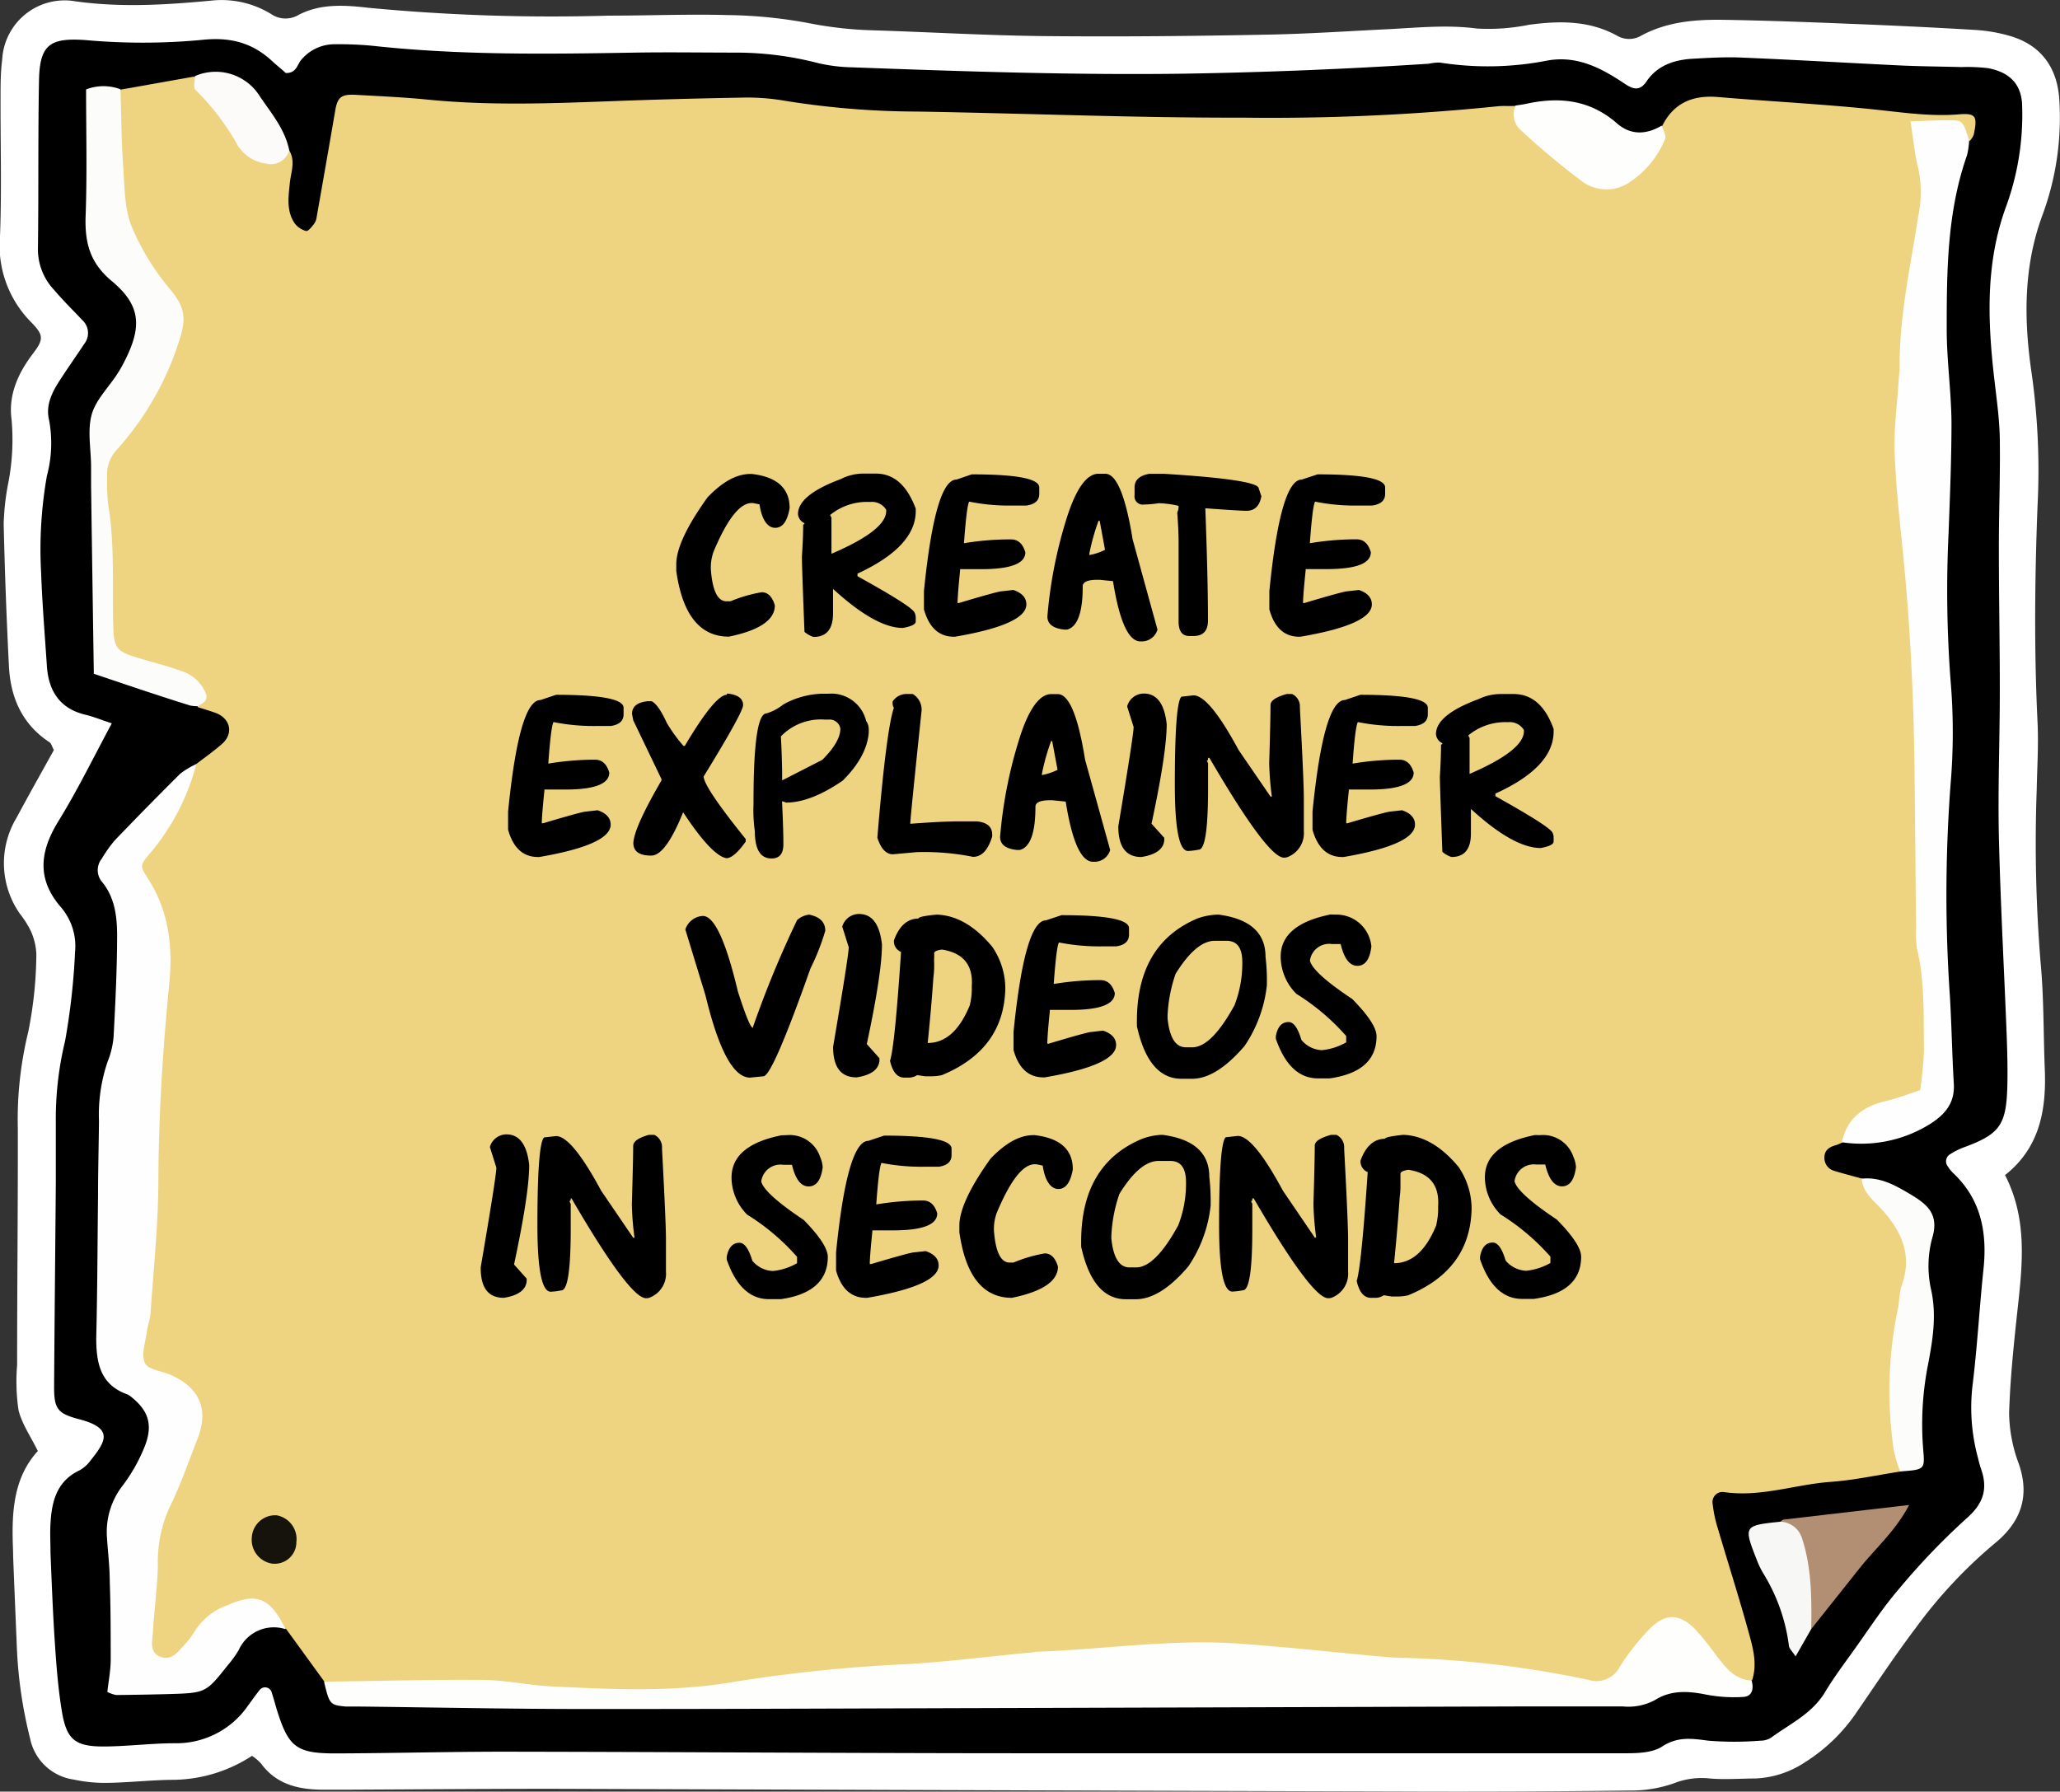 <svg xmlns="http://www.w3.org/2000/svg" viewBox="0 0 263.49 229.19"><rect x="0" y="0" width="263.49" height="229.19" fill="#333333" stroke="none"/><defs><style>.cls-1{fill:#fff;}.cls-2{fill:#010000;}.cls-3{fill:#eed380;}.cls-4{fill:#fefefd;}.cls-5{fill:#fefefe;}.cls-6{fill:#fcfcfa;}.cls-7{fill:#fcfcfb;}.cls-8{fill:#b28e73;}.cls-9{fill:#f7f7f6;}.cls-10{fill:#fcfbf9;}.cls-11{fill:#16130c;}</style></defs><title>drag2</title><g id="Layer_2" data-name="Layer 2"><g id="myss_Island_scene_scroll2"><path class="cls-1" d="M256.46,150.32c2.78,5.41,2.28,11,1.67,16.56-.5,4.6-1,9.22-1.15,13.84a19.13,19.13,0,0,0,1.25,6.56c1.46,4.25.17,7.51-3.13,10.19A60.86,60.86,0,0,0,245,208.3c-2.6,3.44-5,7.07-7.43,10.6a22.41,22.41,0,0,1-6.82,6.61,12.38,12.38,0,0,1-6.27,2c-1.92,0-3.85.16-5.75,0a9.67,9.67,0,0,0-4.62.61,16.44,16.44,0,0,1-5.64.93q-14.62.18-29.26.12-54.22-.15-108.46-.34c-8.64,0-17.28.07-25.92.11-1.28,0-2.56,0-3.84,0-3-.06-5.69-.75-7.59-3.33a5.87,5.87,0,0,0-1.17-1,18.72,18.72,0,0,1-10.43,3.07c-2.71.05-5.43.35-8.14.39a19.07,19.07,0,0,1-4.26-.43,6.63,6.63,0,0,1-5.55-5.25A57.16,57.16,0,0,1,2.15,210.6c-.16-3.83-.32-7.67-.47-11.5,0-.8-.05-1.6-.06-2.4-.07-4.07.39-8,3.22-11.08-.91-1.87-2.06-3.49-2.48-5.28a25.32,25.32,0,0,1-.17-5.72c0-10.07.11-20.15.09-30.23A47.13,47.13,0,0,1,3.6,132.06a51.78,51.78,0,0,0,1.05-10,7.9,7.9,0,0,0-.82-3.19,13.14,13.14,0,0,0-1.3-2,11.27,11.27,0,0,1-.42-12.25c1.58-2.95,3.23-5.87,4.78-8.67-.26-.5-.34-.87-.56-1-3.53-2.32-5-5.77-5.19-9.78Q.68,76.06.47,67a32.1,32.1,0,0,1,.59-5.23,28.88,28.88,0,0,0,.42-8.1c-.43-3.14.83-5.94,2.74-8.44,1.41-1.85,1.37-2.38-.29-4.07A13.9,13.9,0,0,1,0,30.19c.23-5.91.05-11.84.07-17.76,0-1.59,0-3.2.21-4.79A8,8,0,0,1,9.66.17C15.6,1,21.44.61,27.32.05a12.11,12.11,0,0,1,7.35,1.74,3.26,3.26,0,0,0,3.55.1C41.05.43,44.13.65,47.16,1A247.28,247.28,0,0,0,77.83,2C83,2,88.07,1.79,93.19,1.93A60.24,60.24,0,0,1,103.66,3a48.83,48.83,0,0,0,8.06.88c7.35.23,14.7.67,22.05.74,9.44.09,18.88,0,28.31-.19,5.12-.09,10.23-.44,15.34-.69,3.82-.19,7.62-.6,11.48-.09a26,26,0,0,0,6.67-.48c3.88-.52,7.66-.57,11.22,1.37a3.06,3.06,0,0,0,3.17,0c3.35-1.8,7-2.07,10.73-2,5.44.09,10.87.3,16.31.52,5.27.21,10.54.46,15.8.78a20.18,20.18,0,0,1,4.22.74c4,1.14,6.07,4,6.37,8a36,36,0,0,1-2.2,15.09c-2.44,6.69-2.31,13.54-1.29,20.34a89,89,0,0,1,.72,16.63c-.36,9.27-.45,18.54,0,27.81.13,2.86-.05,5.73-.11,8.59a188.7,188.7,0,0,0,.49,22c.44,4.61.36,9.27.55,13.9C261.74,142.11,260.84,146.86,256.46,150.32Z"/><path class="cls-2" d="M14.3,92.53C13,92.11,12,91.69,11,91.45c-3.3-.76-4.77-3-5-6.19-.26-4-.6-8-.74-12A54,54,0,0,1,6,60.87a16.16,16.16,0,0,0,.28-7.13c-.45-1.82.31-3.45,1.31-5S9.72,45.59,10.77,44a2.24,2.24,0,0,0-.24-3.05c-1.21-1.28-2.46-2.51-3.6-3.85a7.58,7.58,0,0,1-2.08-5.2c.1-7.2,0-14.4.14-21.6.08-4.63,1.44-5.47,5.86-5.18a81.41,81.41,0,0,0,14.81,0c3.73-.43,6.58.3,9.2,2.74.58.54,1.19,1,1.69,1.48C38,9.38,38,8.16,38.64,7.53a5.54,5.54,0,0,1,4.25-1.87,45,45,0,0,1,4.79.2C58.84,7.08,70,6.92,81.23,6.73c4.32-.07,8.64,0,13,0a41.88,41.88,0,0,1,10.44,1.35,20.86,20.86,0,0,0,4.26.53c14.06.52,28.12,1,42.2.82q15.84-.25,31.63-1.28A6.32,6.32,0,0,1,184.15,8,39.42,39.42,0,0,0,198,7.73c3.8-.64,6.86,1,9.84,3,1.07.71,1.92.95,2.78-.34,1.36-2,3.49-2.73,5.8-2.87,2.07-.12,4.16-.24,6.23-.16,6.71.28,13.42.67,20.12,1,2.72.13,5.44.15,8.16.22a22,22,0,0,1,3.35.14c3,.55,4.32,2.29,4.37,4.83a34.35,34.35,0,0,1-2,12.72c-2.71,7.27-2.43,14.72-1.56,22.24.29,2.53.66,5.08.7,7.62.07,4.64-.12,9.28-.12,13.92,0,6.23.13,12.47.12,18.7s-.25,12.16-.12,18.24c.2,8.47.67,16.93,1,25.4.08,2.23.14,4.48.08,6.71-.15,4.84-1,6-5.58,7.68a9,9,0,0,0-1.7.85,1.06,1.06,0,0,0-.3,1.62,4.34,4.34,0,0,0,.59.75c3.61,3.36,4.43,7.59,3.95,12.29-.52,4.92-.79,9.87-1.39,14.79a24.42,24.42,0,0,0,.57,9c.16.62.3,1.25.51,1.85.89,2.57.28,4.43-1.88,6.32a88.2,88.2,0,0,0-8.62,9c-2.08,2.41-3.83,5.12-5.69,7.72-1.3,1.82-2.65,3.62-3.8,5.53-1.65,2.73-4.44,4-6.88,5.79a2.5,2.5,0,0,1-1.35.38,41.49,41.49,0,0,1-6.69,0c-2.1-.28-3.9-.55-5.89.75-1.21.79-3.05.86-4.62.86q-38.15,0-76.31,0c-22.39,0-44.79-.17-67.18-.2-7.2,0-14.4.2-21.6.22-5,0-6-.82-7.49-5.62-.23-.77-.43-1.54-.69-2.3a.88.88,0,0,0-1.51-.18c-.5.62-.95,1.28-1.43,1.92a11.13,11.13,0,0,1-9.4,4.88c-2.87,0-5.74.36-8.62.41-4.13.08-5.24-.76-5.86-4.64-.46-2.83-.68-5.71-.87-8.58-.26-3.83-.4-7.66-.56-11.49,0-1.28-.08-2.56,0-3.84.16-2.82.81-5.39,3.69-6.76a4.33,4.33,0,0,0,1.43-1.27c1.9-2.39,3.05-4.1-1.42-5.27-2.87-.75-3.26-1.35-3.24-4.36.06-8.63.15-17.27.22-25.9,0-2.56,0-5.12,0-7.68a42.26,42.26,0,0,1,1.18-10.43,86.59,86.59,0,0,0,1.28-11.41,7.65,7.65,0,0,0-1.87-5.8c-3.11-3.65-2.58-7.18-.22-11S12,96.81,14.3,92.53Z"/><path class="cls-3" d="M37,19.25c.82,1.38.21,2.78.07,4.18-.18,1.75-.45,3.55.61,5.12a2.65,2.65,0,0,0,1.48,1c.25.06.71-.53,1-.89a1.89,1.89,0,0,0,.34-.88q1.21-6.82,2.38-13.65c.29-1.67.75-2.1,2.6-2,3,.17,6.07.3,9.09.6,8,.81,16,.5,23.95.2q8.15-.3,16.3-.44a28,28,0,0,1,5.26.35,107.35,107.35,0,0,0,17.18,1.43c13.9.23,27.81.81,41.71.78a285.38,285.38,0,0,0,32.55-1.45c.79-.09,1.59,0,2.39-.06a24.47,24.47,0,0,0,5,5.6c6.75,5.33,9.69,4.74,13.71-3.06,1.48-2.93,3.91-3.93,7.09-3.67,6.5.55,13,.88,19.51,1.54,3.81.38,7.58,1,11.42.67,2.07-.15,2.32.24,1.82,2.59a2.7,2.7,0,0,1-.49.8c-5.32-1.35-5.57-1.2-4.91,4.16a27.13,27.13,0,0,1-.59,8.1c-2.45,14.08-3.33,28.17-1.2,42.42.9,6,.88,12.12,1.05,18.16.4,14.36.24,28.75,1.18,43.1.29,4.4-1,7.47-5.76,8.43-2.44.49-3.92,2.7-6.07,3.75a5.44,5.44,0,0,1-.86.37c-.81.21-1.45.64-1.45,1.54a1.7,1.7,0,0,0,1.26,1.74c1.18.36,2.38.67,3.57,1,5.23,3.65,8,8.16,6.35,14.93a45.84,45.84,0,0,0-1,17.89c.24,1.53.49,3.16-.41,4.63-3,.46-5.92,1.11-8.91,1.33-4.58.32-9,2-13.71,1.31a1.28,1.28,0,0,0-1.45,1.49,16.56,16.56,0,0,0,.69,3.24c1.3,4.42,2.71,8.81,3.93,13.25.55,2,1.11,4,.43,6.09-3,1.46-4.3-1.06-5.87-2.7-3.95-4.14-5.12-4.33-8.6.19-2.67,3.46-5.76,3.83-9.72,3.27-16.94-2.37-34-4.52-51.09-3.86a525.52,525.52,0,0,0-52.51,4.51,118.27,118.27,0,0,1-28.2.4c-6.86-.67-13.75-.15-20.62-.35-2.07-.06-4.19.14-6-1.27l-4.88-6.72c-4.78-3-6.54-2.82-10.46,1-.46.45-.86,1-1.33,1.38-1.31,1.23-2.77,2.53-4.65,1.73-2.18-.92-2-3.11-1.85-5C19,200,19.61,192.59,23,185.64c2.42-5,1.93-6.16-2.83-8.84-2.47-1.4-3.21-3.07-2.88-5.84A195.2,195.2,0,0,0,19,143.74c-.13-6,.93-11.78,1.31-17.68.27-4.12,0-8-1.9-11.63-1.49-2.8-1.16-5,.75-7.45,2.25-2.89,3.52-6.44,5.94-9.24,1.1-.85,2.25-1.65,3.29-2.57,1.54-1.34,1.08-3.32-.89-4-.72-.26-1.47-.47-2.2-.71-.81-3-3.44-3.51-5.83-4.33-5.68-2-6.08-2.47-6.17-8.59A90.09,90.09,0,0,0,12.8,67c-.66-5-.15-9.85,3.8-13.75A17.41,17.41,0,0,0,19.83,48c2-4.25,2.55-8-.61-12.43a26.32,26.32,0,0,1-3.81-24.1l9.45-1.68c1.87,2.13,4,4,5.39,6.56C31.74,19.05,33.93,20.06,37,19.25Z"/><path class="cls-4" d="M41.45,215.13c6.72-.09,13.44-.28,20.15-.23,3,0,6,.69,9,.83,7.5.36,15,.74,22.47-.45A195.33,195.33,0,0,1,115,212.93c5.57-.26,11.11-1,16.66-1.52.32,0,.64-.1,1-.12,8.77-.31,17.51-1.69,26.31-1,5.56.41,11.11,1,16.67,1.53,1.11.1,2.22.21,3.34.24a131.16,131.16,0,0,1,24.19,2.83,3.35,3.35,0,0,0,4-1.65,29.8,29.8,0,0,1,3.84-4.88c2-2,3.78-2,5.82.06a35.12,35.12,0,0,1,2.7,3.36c1.19,1.52,2.33,3.09,4.52,3.2.29,1.07.09,2.05-1.14,2.1a19,19,0,0,1-4.71-.31c-2.28-.46-4.48-.58-6.49.69a7.19,7.19,0,0,1-4.14.83c-4.31,0-8.63,0-12.94,0l-64.69.2c-18.36.05-36.73.14-55.1.13-9.74,0-19.49-.21-29.23-.32-.48,0-1,0-1.44,0C42.2,218.1,42.13,218,41.45,215.13Z"/><path class="cls-5" d="M25.11,97.74a29,29,0,0,1-5.87,11.36c-1.33,1.58-1.38,1.63-.37,3.2,2.73,4.2,3.26,8.7,2.77,13.66-.81,8.24-1.34,16.52-1.38,24.82,0,5.72-.61,11.44-1,17.17-.05.78-.36,1.55-.46,2.33-.18,1.38-.77,3-.26,4.09.38.84,2.18,1,3.34,1.53,3.69,1.65,4.85,4.44,3.38,8.16-1.17,3-2.2,6-3.61,8.84a17,17,0,0,0-1.46,7.41c-.07,2.86-.47,5.71-.64,8.56-.06,1-.45,2.39.81,3,1.48.69,2.35-.49,3.2-1.43A11.5,11.5,0,0,0,25,208.53a8.1,8.1,0,0,1,4.07-3.18c3.75-1.67,5.49-1,7.46,3.06a4.91,4.91,0,0,0-6,2.68A13.79,13.79,0,0,1,29.15,213c-2.82,3.56-2.83,3.57-7.6,3.71-2.23.06-4.47.1-6.7.12a4.53,4.53,0,0,1-1.12-.39c.14-1.32.42-2.69.43-4.07,0-3.35,0-6.69-.12-10,0-1.91-.24-3.82-.36-5.73a9.66,9.66,0,0,1,2.07-6.68,21.7,21.7,0,0,0,2.79-5c1.06-2.76.41-4.56-1.82-6.32a1.77,1.77,0,0,0-.41-.26c-3.47-1.22-4-4-4-7.22.15-6.06.16-12.13.23-18.19,0-3.19.09-6.39.12-9.58a21.06,21.06,0,0,1,1.09-7.54,11.05,11.05,0,0,0,.78-3.23c.23-4.3.44-8.61.45-12.91,0-2.39-.27-4.82-1.86-6.81a2.35,2.35,0,0,1-.1-3.06,17,17,0,0,1,1.66-2.34q4.14-4.32,8.38-8.53A10.09,10.09,0,0,1,25.11,97.74Z"/><path class="cls-5" d="M235.59,146.12c.63-3,2.63-4.56,5.53-5.25,1.52-.35,3-.93,4.47-1.41a42.9,42.9,0,0,0,.5-5.16c-.07-4.29.13-8.61-.87-12.86a12.92,12.92,0,0,1-.14-2.86c-.08-7-.12-14-.21-21.06-.13-9.39-.62-18.77-1.6-28.12-.41-4-.82-7.92-.94-11.89-.08-2.85.32-5.71.51-8.56,0-.64.14-1.27.14-1.91-.07-6.57,1.4-13,2.38-19.41a14.8,14.8,0,0,0,0-6.11c-.48-1.82-.62-3.73-1-6,1.79-.05,3.35-.15,4.91-.14,1.79,0,1.79.06,2.6,2.58a9.79,9.79,0,0,1-.27,1.89C249.05,27.1,249,34.61,249,42.1c0,4,.58,8,.61,11.93,0,4.78-.2,9.57-.38,14.34A152.9,152.9,0,0,0,249.49,87a78.66,78.66,0,0,1,0,13.38,189.34,189.34,0,0,0-.07,27.26c.21,3.66.27,7.33.49,11,.13,2.36-1,3.81-2.89,5.05A16.64,16.64,0,0,1,235.59,146.12Z"/><path class="cls-6" d="M15.41,11.42c.11,3.36.12,6.73.36,10.08.17,2.53.16,5.24,1.09,7.52a31,31,0,0,0,5,8.1c1.62,2,2,3.37,1.23,5.93a38,38,0,0,1-8.14,14.47A4.67,4.67,0,0,0,13.7,61a28.63,28.63,0,0,0,.11,3.35c.9,5.24.53,10.52.68,15.79.08,2.78.45,3.2,3.12,4,1.83.57,3.69,1,5.5,1.67a5,5,0,0,1,3.16,2.75c.47,1.08-.3,1.38-1,1.78a4.2,4.2,0,0,1-.95-.09C20.28,89,16.22,87.61,12,86.19c-.12-8.11-.24-16.09-.35-24.06,0-.8,0-1.6,0-2.4,0-2.24-.49-4.59.07-6.67.52-1.9,2.16-3.49,3.28-5.22a16.27,16.27,0,0,0,.95-1.67c2.23-4.4,2.07-7.11-1.67-10.23-2.82-2.35-3.44-4.95-3.33-8.31.2-5.42.06-10.84.06-16.19A6.17,6.17,0,0,1,15.41,11.42Z"/><path class="cls-7" d="M243.05,188.23a16.1,16.1,0,0,1-.82-2.73,51.27,51.27,0,0,1,.61-18.48,17.89,17.89,0,0,1,.32-2.36c1.59-4.15,0-7.36-2.8-10.3-1-1-2.11-2-2.24-3.58,2.37-.26,4.3.85,6.24,2,2.18,1.3,3.73,2.58,2.76,5.68a13.8,13.8,0,0,0-.09,6.64c.69,3.26.17,6.36-.42,9.46A39.41,39.41,0,0,0,246,185.5C246.21,188,246.16,188,243.05,188.23Z"/><path class="cls-4" d="M212.54,16.07c.17.57.62,1.24.45,1.68a12.11,12.11,0,0,1-4.39,5.45,5.25,5.25,0,0,1-6.24,0,94.49,94.49,0,0,1-7.93-6.64,2.67,2.67,0,0,1-.57-3.06c.46-.07.94-.13,1.4-.23,4.23-.92,8.12-.49,11.54,2.49C208.54,17.31,210.57,17.25,212.54,16.07Z"/><path class="cls-8" d="M227.73,194.66c.13-.09.25-.25.39-.27l16.08-1.87c-1.86,3.49-4.39,5.6-6.37,8.12s-4.11,5.16-6.16,7.75c-1.67-1.42-1.39-3.42-1.45-5.24C230.13,200.08,228.76,197.43,227.73,194.66Z"/><path class="cls-9" d="M227.73,194.66a3,3,0,0,1,2.76,2.11c1.24,3.8,1.24,7.7,1.18,11.62l-2,3.5c-.45-.68-.81-1-.85-1.34a23.21,23.21,0,0,0-3.27-9.26,10.54,10.54,0,0,1-.82-1.69C223,195.19,223,195.15,227.73,194.66Z"/><path class="cls-10" d="M37,19.25a2.46,2.46,0,0,1-3,1.67,5,5,0,0,1-3.54-2.23,31.46,31.46,0,0,0-5.46-7.19c-.31-.3-.06-1.16-.08-1.76a6.65,6.65,0,0,1,8.34,2.62C34.7,14.48,36.46,16.54,37,19.25Z"/><path class="cls-11" d="M37.91,197.26a2.77,2.77,0,0,1-3.1,2.76,3.08,3.08,0,0,1-2.6-3.36,3,3,0,0,1,3.17-2.82A3.09,3.09,0,0,1,37.91,197.26Z"/><g id="Create_explainer_videos_in_seconds" data-name="Create  explainer videos  in seconds"><path d="M96,60.63h.17C99.38,61,101,62.46,101,65c-.29,1.68-.9,2.52-1.85,2.52s-1.71-1-2-3l-.84-.17h-.17q-2.26,0-4.87,6.22a6,6,0,0,0-.34,2.35q.31,4,2,4h.5a18.14,18.14,0,0,1,4-1.16c.78,0,1.35.56,1.68,1.68q0,2.79-5.88,4-5.55,0-6.73-8.41v-.84q0-3,4-8.57C92.4,61.64,94.19,60.63,96,60.63Z"/><path d="M110.33,60.58H112c2.35,0,4,1.5,5.13,4.48v.32q0,4.55-7.45,8v.33c4.53,2.51,7,4.06,7.29,4.63a1.47,1.47,0,0,1,.16.67v.49c0,.36-.55.63-1.65.83q-3.48,0-8.93-5v3.15c0,2-.84,3-2.5,3a3.39,3.39,0,0,1-1.15-.65q-.33-8.37-.33-9.6c.11-1.65.16-3,.16-4.14a.15.15,0,0,0,.17-.16,1.41,1.41,0,0,1-.83-1.17q0-2.44,5.46-4.47A6.41,6.41,0,0,1,110.33,60.58Zm-4.15,5.3.17.33v4.63q7-3,7-5.46v-.17a2.12,2.12,0,0,0-2-1h-.18A7.43,7.43,0,0,0,106.18,65.88Z"/><path d="M124.3,60.68q8.63,0,8.63,1.67v.83c0,.84-.55,1.34-1.65,1.49h-1.82a25.44,25.44,0,0,1-5.49-.5c-.22.37-.44,2.14-.67,5.32A36.2,36.2,0,0,1,129,69h.32c.9,0,1.5.55,1.83,1.65q0,2.16-5.64,2.16H122.8V73c-.21,2.13-.32,3.51-.32,4.14h.17q5-1.5,5.47-1.5l1.49-.17c1.11.37,1.67,1,1.67,1.84q0,2.58-9.13,4.14H122q-2.83,0-3.82-3.49V75.62q1.43-14.27,4.15-14.27Z"/><path d="M140.52,60.6h.84q2.16,0,3.51,8.39l3.18,11.55a2.08,2.08,0,0,1-2,1.51h-.18q-2.28,0-3.51-7.71l-1.69-.17h-.33c-1.23,0-1.85.28-1.85.84,0,3.33-.67,5.18-2,5.53h-.34c-1.45-.15-2.18-.71-2.18-1.68a57.47,57.47,0,0,1,2.52-12.74Q138.27,60.6,140.52,60.6Zm0,6a27.45,27.45,0,0,0-1.18,4.2V71a6.92,6.92,0,0,0,2-.67l-.68-3.69Z"/><path d="M147,60.61h1.89Q161,61.36,161,62.48l.34,1c-.22,1.24-.86,1.86-1.89,1.86-.64,0-2.4-.11-5.28-.32q.33,8.76.34,14.34c0,1.36-.63,2-1.88,2h-.5q-1.38,0-1.38-1.86V69.14c0-.9-.06-2.09-.17-3.58a1.72,1.72,0,0,0,.17-.85,12.8,12.8,0,0,0-2.55-.34,13,13,0,0,1-1.88.17,1.05,1.05,0,0,1-1.2-1.19v-1C145.12,61.41,145.74,60.84,147,60.61Z"/><path d="M168.53,60.68q8.64,0,8.64,1.67v.83c0,.84-.56,1.34-1.66,1.49h-1.82a25.34,25.34,0,0,1-5.48-.5c-.22.37-.44,2.14-.67,5.32a36.08,36.08,0,0,1,5.65-.5h.33c.89,0,1.5.55,1.82,1.65q0,2.16-5.64,2.16H167V73q-.33,3.19-.33,4.14h.17c3.36-1,5.19-1.5,5.47-1.5l1.5-.17c1.11.37,1.66,1,1.66,1.84q0,2.58-9.13,4.14h-.17q-2.84,0-3.81-3.49V75.62q1.42-14.27,4.14-14.27Z"/><path d="M71.13,88.88q8.63,0,8.63,1.66v.83c0,.85-.55,1.34-1.65,1.5H76.28a26.06,26.06,0,0,1-5.48-.5c-.22.37-.44,2.14-.67,5.31a37.44,37.44,0,0,1,5.65-.5h.33c.89,0,1.5.55,1.82,1.65q0,2.17-5.63,2.17H69.63v.17q-.33,3.21-.33,4.14h.18q5-1.49,5.46-1.49l1.5-.17c1.11.37,1.67,1,1.67,1.83q0,2.58-9.13,4.15h-.17c-1.89,0-3.17-1.16-3.82-3.49v-2.32q1.42-14.28,4.14-14.27Z"/><path d="M93.05,88.72c1.31.14,2,.63,2,1.47q0,.93-5.05,9.14.06,1.4,5.38,8v.33c-1,1.41-1.84,2.12-2.45,2.12-1.23-.18-3.09-2.14-5.55-5.87-1.5,3.7-2.85,5.54-4.08,5.54-1.53,0-2.29-.54-2.29-1.62q.11-2,3.6-8v-.16L81,92.15l-.16-.82c0-.94.65-1.48,2-1.63h.5c.58.27,1.23,1.2,1.95,2.78a20.29,20.29,0,0,0,2.13,2.94h.17q3.88-6.54,5.38-6.54A.14.14,0,0,1,93.05,88.72Z"/><path d="M105.18,88.74H106a4.58,4.58,0,0,1,4.79,3.49,1.9,1.9,0,0,1,.33,1v.5c-.16,2-1.26,4.07-3.32,6.12-2.73,1.88-5.16,2.82-7.27,2.82a1.45,1.45,0,0,0-.5-.16c.11,2.37.17,4.13.17,5.3V108c0,1.21-.5,1.82-1.51,1.82-1.42,0-2.14-1.16-2.14-3.49a18.83,18.83,0,0,1-.17-3.46v-.33q0-11.28,1.66-11.28a6.45,6.45,0,0,0,2.16-1.15A10.85,10.85,0,0,1,105.18,88.74Zm-5.3,5.46c.11,2,.16,3.76.16,5.13v.5l5.14-2.63q2.31-2.31,2.31-4A1.39,1.39,0,0,0,106,92.05h-.5A7.12,7.12,0,0,0,99.88,94.2Z"/><path d="M116.1,88.78h.65a2.32,2.32,0,0,1,1.13,2.11q-1.44,13.71-1.45,14.49c2.67-.2,4.78-.31,6.34-.31h2.14q1.95.17,2,1.62V107c-.53,1.74-1.34,2.61-2.45,2.61a31.59,31.59,0,0,0-7.24-.6l-3,.27c-.89,0-1.54-.71-2-2.12q1.14-13.74,2.11-16.61a1.25,1.25,0,0,1-.16-.65v-.16A2.12,2.12,0,0,1,116.1,88.78Z"/><path d="M134.45,88.79h.84q2.16,0,3.5,8.39L142,108.73a2.07,2.07,0,0,1-2,1.51h-.19c-1.52,0-2.68-2.57-3.5-7.7l-1.7-.17h-.32c-1.24,0-1.85.28-1.85.84q0,5-2,5.52h-.34c-1.45-.14-2.18-.7-2.18-1.68a57.37,57.37,0,0,1,2.52-12.73C131.61,90.64,133,88.79,134.45,88.79Zm0,6a27.45,27.45,0,0,0-1.18,4.2v.16a8,8,0,0,0,2-.67l-.69-3.69Z"/><path d="M146.31,88.72c1.66,0,2.64,1.31,2.92,3.92q0,3.66-1.94,12.73l1.63,1.81v.16c0,1.2-1,2-2.94,2.29q-2.94,0-2.94-3.92Q145,94,145,93l-.83-2.63A2.21,2.21,0,0,1,146.31,88.72Z"/><path d="M164.58,88.78h.69a1.74,1.74,0,0,1,1,1.54v.32c.34,6.31.5,10.11.5,11.41v4.26a3.27,3.27,0,0,1-1.86,3.23,1.31,1.31,0,0,1-.69.17q-2.09,0-9.53-12.77h-.17c0,.24,0,.36-.17.36l.17.32v3.24q0,7.83-1.19,7.83a9.26,9.26,0,0,1-1.37.17c-1.13,0-1.69-2.84-1.69-8.5q0-10.51.85-11.24l1.54-.17q2,0,5.77,7l4.08,5.95h.17a39.43,39.43,0,0,1-.34-4.26c.12-3.93.17-6.42.17-7.47C162.53,89.61,163.22,89.16,164.58,88.78Z"/><path d="M174,88.88c5.76,0,8.63.55,8.63,1.66v.83c0,.85-.55,1.34-1.65,1.5h-1.82a26,26,0,0,1-5.48-.5c-.22.37-.45,2.14-.67,5.31a37.33,37.33,0,0,1,5.65-.5H179c.89,0,1.5.55,1.82,1.65q0,2.17-5.64,2.17h-2.66v.17q-.33,3.21-.33,4.14h.17c3.36-1,5.19-1.49,5.47-1.49l1.5-.17c1.11.37,1.66,1,1.66,1.83q0,2.58-9.13,4.15h-.17q-2.83,0-3.81-3.49v-2.32q1.43-14.28,4.14-14.27Z"/><path d="M191.94,88.78h1.65q3.53,0,5.13,4.47v.33q0,4.55-7.45,7.94v.33q6.79,3.78,7.29,4.63a1.35,1.35,0,0,1,.16.67v.5c0,.35-.55.63-1.65.83q-3.48,0-8.93-5v3.15c0,2-.83,3-2.49,3a3.5,3.5,0,0,1-1.16-.66q-.31-8.37-.32-9.6.15-2.48.15-4.14c.12,0,.17,0,.17-.16a1.39,1.39,0,0,1-.82-1.16q0-2.46,5.45-4.48A6.54,6.54,0,0,1,191.94,88.78Zm-4.14,5.3.17.32V99q6.94-3,6.95-5.45v-.17a2.13,2.13,0,0,0-2-1h-.17A7.42,7.42,0,0,0,187.8,94.08Z"/><path d="M103.49,117q2.07.42,2.07,2.07a30.07,30.07,0,0,1-1.9,4.83q-4.86,13.73-6,13.78l-1.72.17q-3.17,0-5.7-10.51l-2.58-8.44a2.5,2.5,0,0,1,2.24-1.73q2.19,0,4.48,9.66,1.47,4.58,1.9,4.64a131.84,131.84,0,0,1,5.68-13.78A2.82,2.82,0,0,1,103.49,117Z"/><path d="M109.89,116.92q2.49,0,2.92,3.91,0,3.66-1.94,12.73l1.62,1.81v.16c0,1.21-1,2-2.93,2.29q-3,0-3-3.91,2-11.7,2-12.74l-.83-2.63A2.21,2.21,0,0,1,109.89,116.92Z"/><path d="M119.81,117q3.8.12,7.12,4.13a9.51,9.51,0,0,1,1.66,5.3q-.17,7.82-8.11,11.1a5.74,5.74,0,0,1-1.32.15h-.84l-1-.15a2.07,2.07,0,0,1-1,.32h-.66c-.88,0-1.49-.71-1.82-2.15q.61-1.86,1.41-13.93a1.45,1.45,0,0,1-.91-1.46c.66-1.85,1.71-2.79,3.13-2.81C117.49,117.31,118.27,117.14,119.81,117Zm-.32,5v.5a4.93,4.93,0,0,0,0,.69l0,.29c0,.28,0,.79-.1,1.53-.2,2.89-.45,5.7-.73,8.41q3.41,0,5.38-4.81a9.29,9.29,0,0,0,.26-2v-.5q.26-4-3.82-4.64C119.82,121.55,119.49,121.73,119.49,121.94Z"/><path d="M135.78,117.07q8.63,0,8.63,1.67v.82q0,1.27-1.65,1.5h-1.83a26.06,26.06,0,0,1-5.48-.5c-.22.37-.44,2.14-.67,5.31a37.32,37.32,0,0,1,5.66-.49h.32c.9,0,1.5.55,1.83,1.65q0,2.16-5.64,2.16h-2.67v.17c-.22,2.14-.32,3.52-.32,4.15h.17q5-1.5,5.47-1.5l1.49-.17c1.11.37,1.67,1,1.67,1.84q0,2.58-9.13,4.14h-.17q-2.84,0-3.82-3.49V132q1.43-14.26,4.15-14.27Z"/><path d="M155.87,117c4,.53,6,2.32,6,5.39a25.91,25.91,0,0,1,.17,3.67,17.16,17.16,0,0,1-2.84,7.73c-2.4,2.8-4.64,4.21-6.73,4.21h-1.34q-4.23,0-5.71-6.73v-.67q0-9.82,7.72-13.1A8.24,8.24,0,0,1,155.87,117Zm-6.53,12.93v.35q.38,3.69,2.33,3.69h.84c1.63,0,3.42-1.79,5.39-5.37a14.85,14.85,0,0,0,1-5.54c0-1.81-.67-2.71-2-2.71h-1.53q-2.38,0-5,4.22A18.78,18.78,0,0,0,149.34,129.9Z"/><path d="M170.83,117a4.48,4.48,0,0,1,4.58,4.08c-.2,1.65-.8,2.47-1.79,2.47s-1.7-.93-2.14-2.79h-1.14a2.48,2.48,0,0,0-2.79,2.13q.38,1.56,5.41,4.9c2.07,2.11,3.11,3.69,3.11,4.76q0,4.55-6,5.4h-1.48c-2.44,0-4.23-1.7-5.4-5.07v-.33c.22-1.21.76-1.81,1.64-1.81.63,0,1.18.76,1.63,2.29a3.59,3.59,0,0,0,2.62,1.31,7.78,7.78,0,0,0,3.11-1v-.81a28.55,28.55,0,0,0-6.38-5.4,6.82,6.82,0,0,1-2-4.59v-.17q0-4.11,6.38-5.39Z"/><path d="M64.77,145.11q2.49,0,2.92,3.92,0,3.66-1.94,12.73l1.62,1.81v.15c0,1.21-1,2-2.93,2.3q-3,0-2.95-3.92,2-11.68,2-12.73l-.83-2.64A2.21,2.21,0,0,1,64.77,145.11Z"/><path d="M83,145.17h.68a1.73,1.73,0,0,1,1,1.54V147q.5,9.47.5,11.41v4.26a3.26,3.26,0,0,1-1.87,3.23,1.27,1.27,0,0,1-.68.17q-2.1,0-9.53-12.77H73c0,.23-.06.35-.17.35L73,154v3.23q0,7.84-1.2,7.84a9,9,0,0,1-1.36.17c-1.13,0-1.7-2.84-1.7-8.5q0-10.51.86-11.24l1.53-.17q2,0,5.77,7l4.09,6h.17a37,37,0,0,1-.34-4.26q.17-5.89.17-7.48C81,146,81.67,145.55,83,145.17Z"/><path d="M100.64,145.21A4.1,4.1,0,0,1,104.9,148a3.86,3.86,0,0,1,.33,1.31q-.32,2.46-1.8,2.46T101.3,149h-1.14a2.47,2.47,0,0,0-2.79,2.14q.38,1.54,5.41,4.9c2.07,2.1,3.1,3.69,3.1,4.75,0,3-2,4.83-6,5.4H98.35q-3.64,0-5.4-5.07v-.33c.22-1.2.77-1.81,1.64-1.81.64,0,1.18.77,1.64,2.3a3.61,3.61,0,0,0,2.62,1.31,7.75,7.75,0,0,0,3.1-1v-.81a28.32,28.32,0,0,0-6.38-5.4,6.8,6.8,0,0,1-2-4.58v-.17q0-4.12,6.38-5.4Z"/><path d="M113.08,145.27q8.63,0,8.63,1.66v.83c0,.84-.55,1.34-1.65,1.49h-1.83a26.12,26.12,0,0,1-5.48-.49c-.22.37-.44,2.14-.67,5.31a37.44,37.44,0,0,1,5.65-.5h.33c.89,0,1.5.55,1.82,1.65q0,2.17-5.63,2.17h-2.67v.17c-.22,2.13-.33,3.52-.33,4.14h.18c3.36-1,5.18-1.49,5.46-1.49l1.5-.17c1.11.37,1.67,1,1.67,1.83q0,2.58-9.13,4.15h-.17c-1.89,0-3.17-1.17-3.82-3.49v-2.32q1.43-14.28,4.14-14.27Z"/><path d="M132.18,145.21h.17c3.24.38,4.87,1.84,4.87,4.37-.29,1.68-.91,2.52-1.85,2.52s-1.71-1-2-3l-.84-.17h-.17c-1.51,0-3.14,2.08-4.87,6.23a5.87,5.87,0,0,0-.35,2.35c.21,2.68.89,4,2,4h.49a18,18,0,0,1,4-1.17c.79,0,1.35.56,1.69,1.68q0,2.79-5.89,4-5.53,0-6.72-8.4v-.84c0-2,1.35-4.88,4-8.58C128.62,146.22,130.41,145.21,132.18,145.21Z"/><path d="M148.68,145.17q6,.78,6,5.38a27.73,27.73,0,0,1,.17,3.68A17.09,17.09,0,0,1,152,162q-3.58,4.2-6.72,4.2H144q-4.23,0-5.71-6.72v-.67q0-9.83,7.72-13.1A8,8,0,0,1,148.68,145.17Zm-6.53,12.93v.34q.38,3.69,2.33,3.69h.84c1.62,0,3.42-1.79,5.38-5.37a14.62,14.62,0,0,0,1-5.54c0-1.8-.67-2.71-2-2.71h-1.52c-1.6,0-3.27,1.41-5,4.22A18.9,18.9,0,0,0,142.15,158.1Z"/><path d="M170.25,145.17h.68a1.74,1.74,0,0,1,1,1.54V147c.34,6.31.5,10.11.5,11.41v4.26a3.27,3.27,0,0,1-1.86,3.23,1.31,1.31,0,0,1-.69.17q-2.09,0-9.52-12.77h-.18c0,.23,0,.35-.17.35l.17.33v3.23c0,5.23-.39,7.84-1.19,7.84a9.11,9.11,0,0,1-1.37.17c-1.13,0-1.69-2.84-1.69-8.5q0-10.51.85-11.24l1.54-.17q2,0,5.77,7l4.08,6h.18A37.47,37.47,0,0,1,168,154c.12-3.93.17-6.42.17-7.48C168.19,146,168.88,145.55,170.25,145.17Z"/><path d="M179.46,145.17c2.52.07,4.9,1.45,7.12,4.13a9.56,9.56,0,0,1,1.65,5.3q-.15,7.82-8.1,11.09a5.83,5.83,0,0,1-1.33.16H178l-1-.16a1.94,1.94,0,0,1-1,.33h-.65c-.88,0-1.49-.72-1.82-2.15q.6-1.87,1.41-13.93a1.48,1.48,0,0,1-.92-1.47c.67-1.85,1.71-2.78,3.14-2.8C177.14,145.5,177.91,145.34,179.46,145.17Zm-.33,5v.5c0,.24,0,.47,0,.68l0,.3c0,.27,0,.78-.1,1.52-.2,2.9-.44,5.7-.72,8.42,2.26,0,4.06-1.58,5.38-4.81a9.29,9.29,0,0,0,.26-2v-.5c.17-2.69-1.11-4.24-3.82-4.64C179.46,149.75,179.13,149.92,179.13,150.14Z"/><path d="M197,145.21a4.09,4.09,0,0,1,4.25,2.78,3.86,3.86,0,0,1,.33,1.31c-.21,1.64-.81,2.46-1.79,2.46s-1.7-.93-2.14-2.79h-1.14a2.48,2.48,0,0,0-2.79,2.14q.38,1.54,5.41,4.9c2.07,2.1,3.11,3.69,3.11,4.75q0,4.55-6.05,5.4h-1.49q-3.65,0-5.39-5.07v-.33c.21-1.2.76-1.81,1.63-1.81.64,0,1.19.77,1.64,2.3a3.63,3.63,0,0,0,2.62,1.31,7.79,7.79,0,0,0,3.11-1v-.81a28.55,28.55,0,0,0-6.38-5.4,6.82,6.82,0,0,1-2-4.58v-.17q0-4.12,6.38-5.4Z"/></g></g></g></svg>